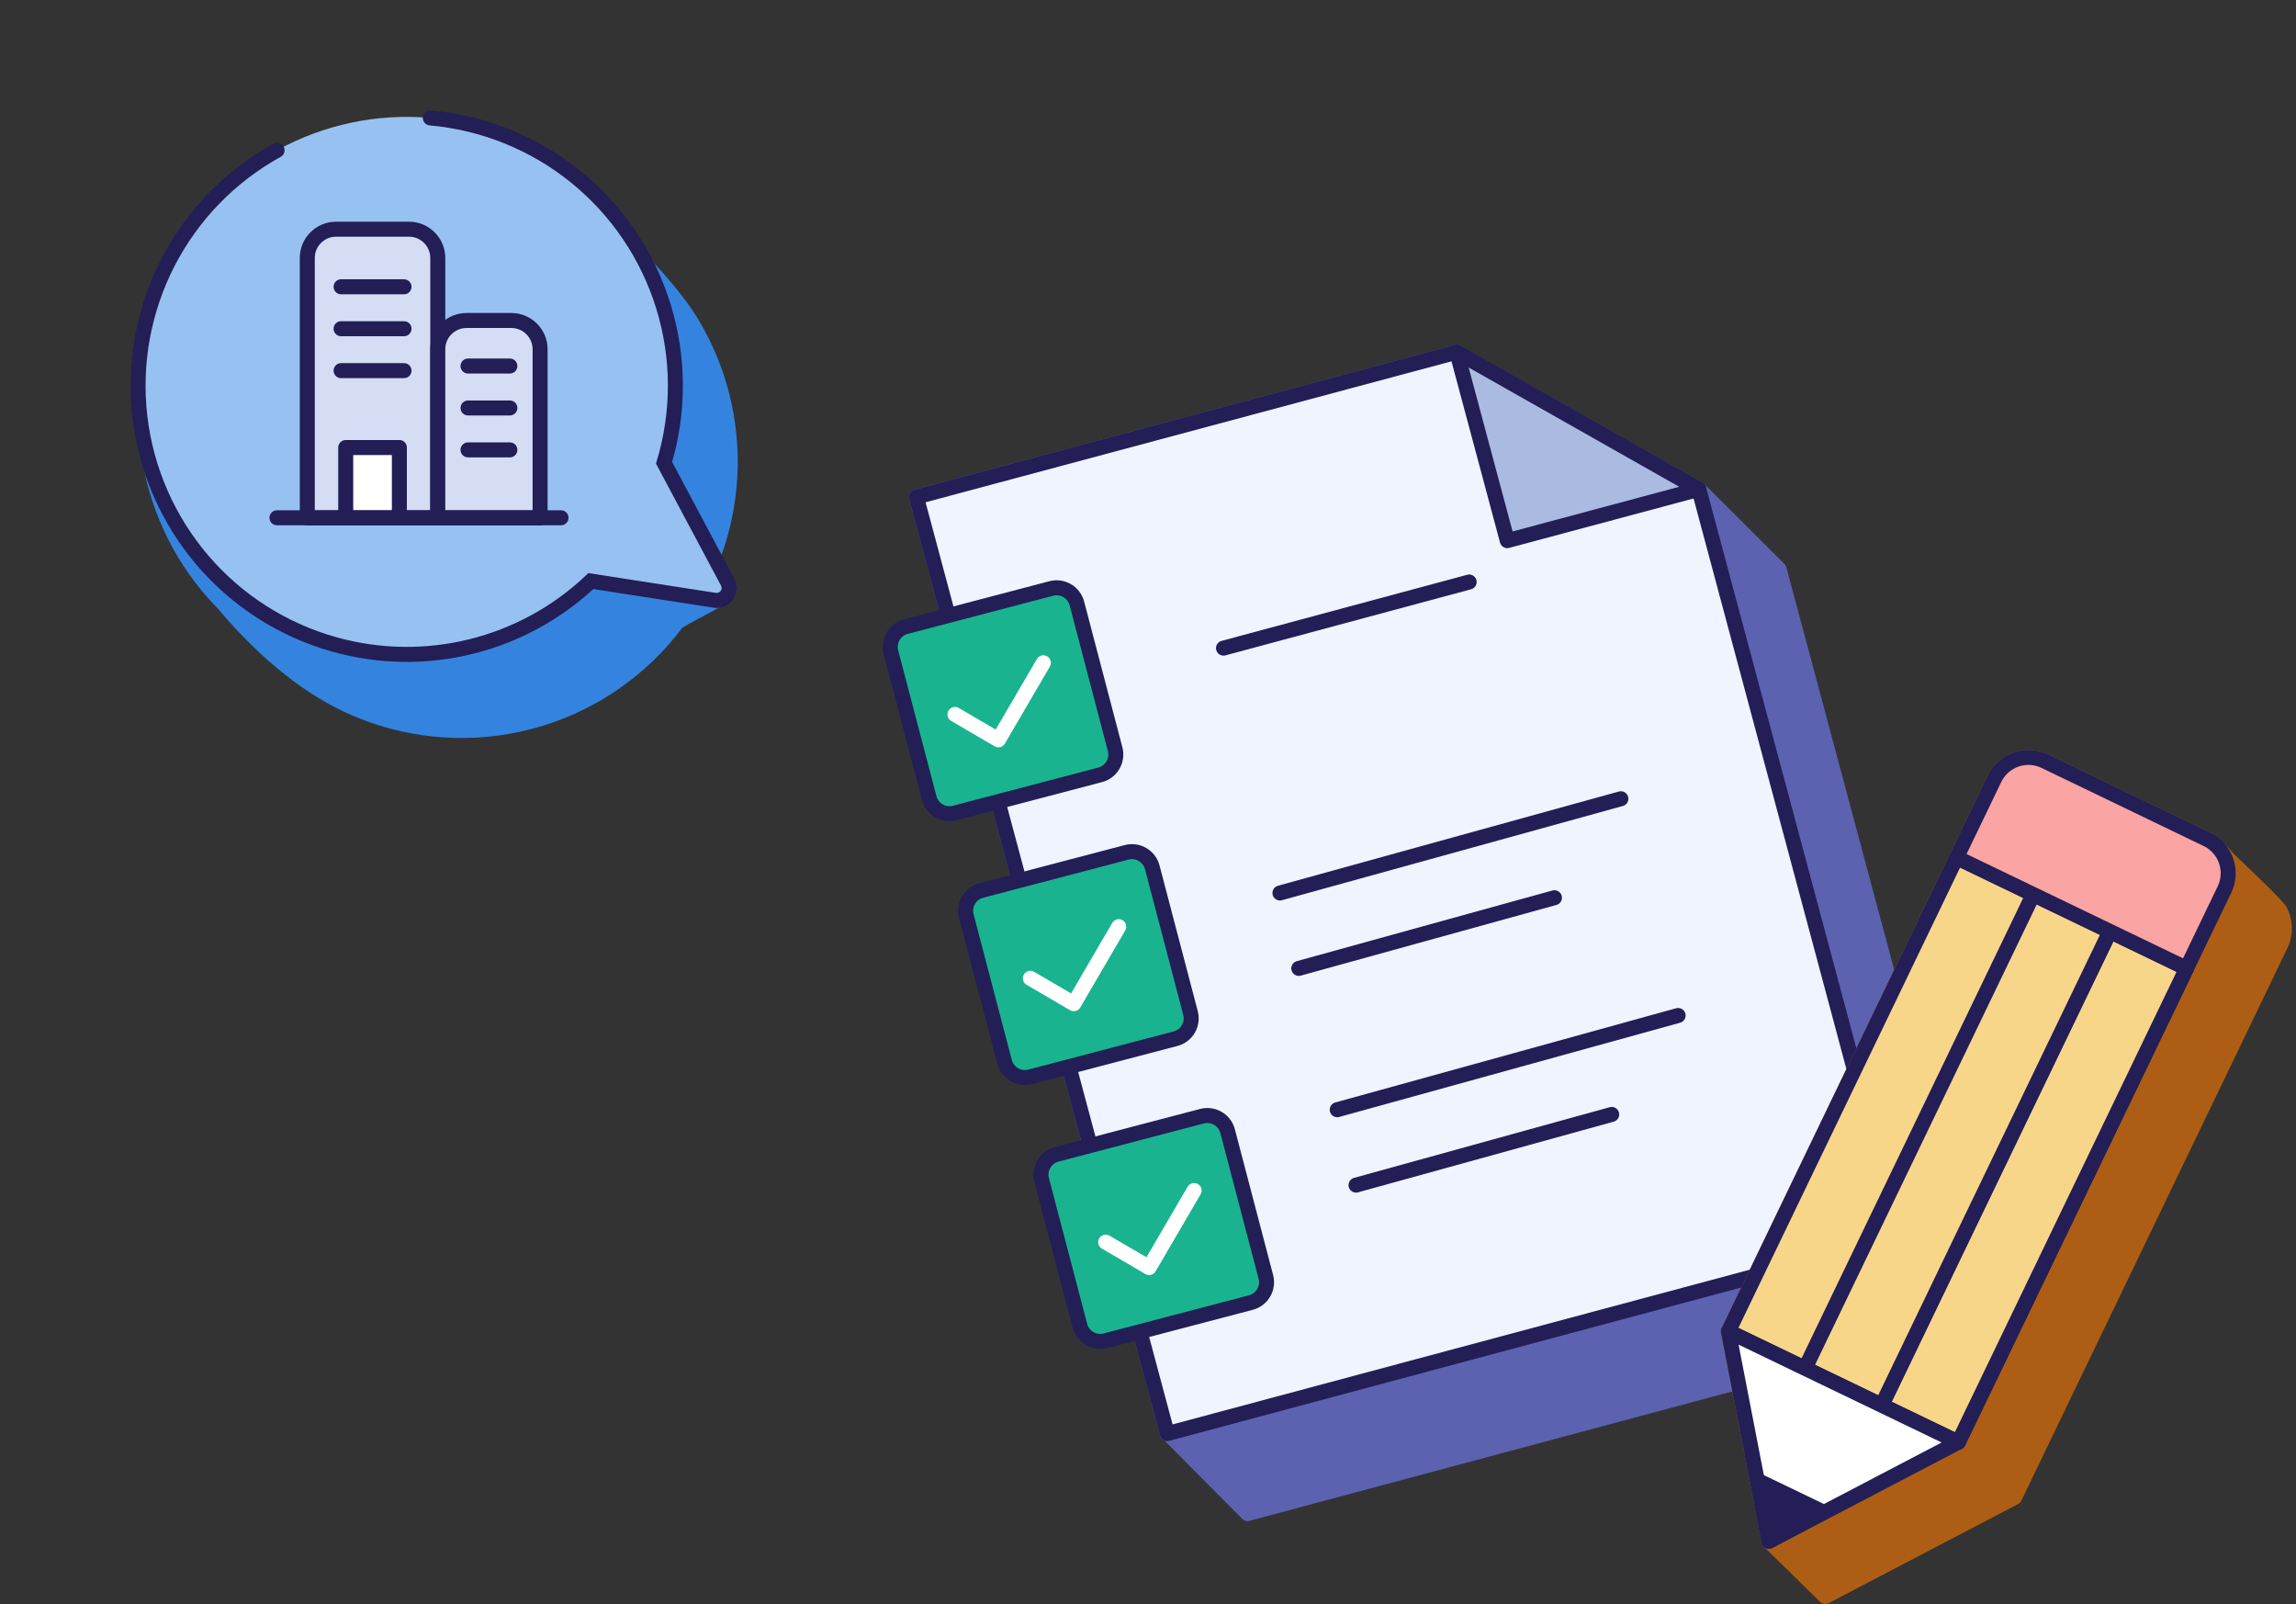 <svg width="199" height="139" viewBox="0 0 199 139" fill="none" xmlns="http://www.w3.org/2000/svg">
<rect x="0" y="0" width="199" height="139" fill="#333333" stroke="none"/>
<path d="M126.253 30.516L79.426 43.063L101.171 124.217L101.229 124.201L108.128 131.148L171.57 114.149L154.201 49.326L147.362 42.502L147.263 42.465L147.244 42.395L126.253 30.516Z" fill="#5C62B0" stroke="#5C62B0" stroke-width="1.3" stroke-linejoin="round"/>
<path d="M79.426 43.063L126.253 30.516L147.244 42.394L164.613 107.217L101.171 124.217L79.426 43.063Z" fill="#F0F4FF"/>
<path d="M101.171 124.217L164.613 107.217L160.271 91.012L155.929 74.806L147.244 42.394L126.253 30.516L79.426 43.063L101.171 124.217Z" stroke="#231E56" stroke-width="1.3" stroke-linecap="round" stroke-linejoin="round"/>
<path d="M130.64 46.845L147.245 42.396L126.264 30.514L130.64 46.845Z" fill="#ABBAE1" stroke="#231E56" stroke-width="1.3" stroke-linejoin="round"/>
<path d="M106.043 56.158L127.337 50.43" stroke="#231E56" stroke-width="1.3" stroke-linecap="round"/>
<path d="M110.937 77.374L140.485 69.209" stroke="#231E56" stroke-width="1.3" stroke-linecap="round"/>
<path d="M112.568 83.908L127.342 79.825L134.729 77.784" stroke="#231E56" stroke-width="1.3" stroke-linecap="round"/>
<path d="M115.9 96.154L145.448 87.989" stroke="#231E56" stroke-width="1.3" stroke-linecap="round"/>
<path d="M117.531 102.686L132.305 98.603L139.692 96.562" stroke="#231E56" stroke-width="1.3" stroke-linecap="round"/>
<path d="M91.118 50.989L78.515 54.297C77.544 54.552 76.965 55.547 77.22 56.519L80.534 69.145C80.789 70.118 81.783 70.699 82.753 70.445L95.356 67.137C96.326 66.882 96.906 65.888 96.651 64.915L93.337 52.289C93.082 51.316 92.088 50.735 91.118 50.989Z" fill="#19B48F" stroke="#231E56" stroke-width="1.3" stroke-miterlimit="10"/>
<path d="M82.769 61.903L86.534 64.103L90.432 57.431" stroke="white" stroke-width="1.3" stroke-linecap="round" stroke-linejoin="round"/>
<path d="M97.651 73.852L85.048 77.159C84.078 77.414 83.498 78.409 83.753 79.381L87.067 92.008C87.322 92.98 88.316 93.562 89.286 93.307L101.889 89.999C102.859 89.745 103.439 88.75 103.184 87.778L99.87 75.151C99.615 74.179 98.621 73.597 97.651 73.852Z" fill="#19B48F" stroke="#231E56" stroke-width="1.3" stroke-miterlimit="10"/>
<path d="M89.303 84.766L93.067 86.966L96.965 80.294" stroke="white" stroke-width="1.3" stroke-linecap="round" stroke-linejoin="round"/>
<path d="M104.182 96.714L91.579 100.022C90.609 100.276 90.029 101.271 90.284 102.243L93.598 114.87C93.853 115.842 94.847 116.424 95.817 116.169L108.42 112.861C109.391 112.607 109.97 111.612 109.715 110.64L106.401 98.013C106.146 97.041 105.152 96.459 104.182 96.714Z" fill="#19B48F" stroke="#231E56" stroke-width="1.3" stroke-miterlimit="10"/>
<path d="M95.834 107.628L99.599 109.827L103.496 103.156" stroke="white" stroke-width="1.3" stroke-linecap="round" stroke-linejoin="round"/>
<path d="M172.867 67.478L149.803 115.362L153.324 133.542L158.198 138.327L174.608 129.748L197.672 81.864C198.142 80.889 198.084 79.796 197.611 78.909C197.38 78.474 194.543 75.77 193.134 74.432C192.945 74.252 193.262 74.553 193.134 74.432C192.685 73.901 191.869 73.006 191.274 72.719L177.227 65.953C175.602 65.17 173.65 65.853 172.867 67.478Z" fill="#AD5E14"/>
<path d="M193.134 74.432C192.685 73.901 191.869 73.006 191.274 72.719L177.227 65.953C175.602 65.17 173.65 65.853 172.867 67.478L149.803 115.362L153.324 133.542L158.198 138.327L174.608 129.748L197.672 81.864C198.142 80.889 198.084 79.796 197.611 78.909C197.38 78.474 194.543 75.77 193.134 74.432ZM193.134 74.432C193.262 74.553 192.945 74.252 193.134 74.432Z" stroke="#AD5E14" stroke-width="1.3" stroke-linejoin="round"/>
<rect x="169.736" y="124.963" width="22.123" height="45.574" transform="rotate(-154.281 169.736 124.963)" fill="#F8D689" stroke="#231E56" stroke-width="1.3" stroke-linejoin="round"/>
<rect x="169.736" y="124.963" width="7.375" height="45.574" transform="rotate(-154.281 169.736 124.963)" fill="#F8D689" stroke="#231E56" stroke-width="1.3" stroke-linejoin="round"/>
<rect x="163.092" y="121.762" width="7.375" height="45.574" transform="rotate(-154.281 163.092 121.762)" fill="#F8D689" stroke="#231E56" stroke-width="1.3" stroke-linejoin="round"/>
<path d="M189.512 83.903L169.58 74.302L172.867 67.478C173.65 65.853 175.602 65.17 177.227 65.953L191.274 72.719C192.899 73.502 193.582 75.454 192.799 77.079L189.512 83.903Z" fill="#FBA4A4" stroke="#231E56" stroke-width="1.3" stroke-linejoin="round"/>
<path d="M153.325 133.542L149.804 115.362L169.736 124.963L153.325 133.542Z" fill="white" stroke="#231E56" stroke-width="1.3" stroke-linejoin="round"/>
<path d="M153.324 133.542L152.338 128.274L158.036 131.019L153.324 133.542Z" fill="#231E56" stroke="#231E56" stroke-width="1.3" stroke-linejoin="round"/>
<path d="M34.201 12.725C38.202 12.422 42.213 13.16 45.843 14.867C48.541 16.134 50.956 17.901 52.968 20.058C55.852 22.643 58.601 25.739 59.976 28.031C62.355 31.997 63.498 36.581 63.262 41.199C63.126 43.868 62.531 46.478 61.519 48.921L62.266 50.182C62.864 50.491 63.49 50.749 63.016 51.449C62.815 51.745 58.864 53.674 58.649 53.962C57.927 54.926 57.135 55.828 56.281 56.663C53.855 59.033 50.931 60.855 47.703 61.985C43.339 63.514 38.618 63.708 34.143 62.544C32.294 62.062 30.522 61.358 28.863 60.454C24.369 58.005 20.796 54.02 19.401 52.331C19.096 52.024 18.8 51.707 18.512 51.382C15.446 47.92 13.48 43.624 12.865 39.041C12.25 34.458 13.013 29.796 15.058 25.648L23.014 16.596C26.346 14.361 30.2 13.027 34.201 12.725Z" fill="#3484DF"/>
<path d="M61.519 48.921C62.531 46.478 63.126 43.868 63.262 41.199C63.498 36.581 62.355 31.997 59.976 28.031C58.601 25.739 55.852 22.643 52.968 20.058C50.956 17.901 48.541 16.134 45.843 14.867C42.213 13.16 38.202 12.422 34.201 12.725C30.2 13.027 26.346 14.361 23.014 16.596L15.058 25.648C13.013 29.796 12.25 34.458 12.865 39.041C13.48 43.624 15.446 47.92 18.512 51.382C18.8 51.707 19.096 52.024 19.401 52.331C20.796 54.02 24.369 58.005 28.863 60.454C30.522 61.358 32.295 62.062 34.143 62.544C38.618 63.708 43.339 63.514 47.703 61.985C50.931 60.855 53.855 59.033 56.281 56.663C57.135 55.828 57.927 54.926 58.649 53.962C58.864 53.674 62.815 51.745 63.016 51.449M61.519 48.921C60.916 50.376 63.907 50.136 63.016 51.449M61.519 48.921L63.016 51.449" stroke="#3484DF" stroke-width="1.3"/>
<path d="M28.989 55.84C32.853 56.922 36.931 56.984 40.826 56.021C44.721 55.059 48.3 53.103 51.215 50.347L61.951 52.011C62.149 52.042 62.352 52.017 62.537 51.939C62.721 51.861 62.88 51.733 62.996 51.57C63.112 51.406 63.181 51.214 63.194 51.014C63.206 50.814 63.163 50.614 63.069 50.437L57.559 40.099C58.886 35.67 58.865 30.945 57.498 26.528C56.131 22.111 53.479 18.201 49.882 15.296C46.284 12.391 41.902 10.623 37.296 10.217C32.69 9.812 28.067 10.787 24.017 13.018C19.967 15.25 16.673 18.637 14.555 22.747C12.437 26.858 11.59 31.506 12.124 36.099C12.657 40.692 14.546 45.023 17.55 48.539C20.553 52.054 24.536 54.596 28.989 55.84Z" fill="#97C1F1"/>
<path d="M26.633 22.356C26.633 20.977 27.751 19.859 29.13 19.859H35.447C36.826 19.859 37.944 20.977 37.944 22.356V44.873H26.633V22.356Z" fill="#D4DDF3" stroke="#231E56" stroke-width="1.3" stroke-linejoin="round"/>
<path d="M37.943 30.265C37.943 28.886 39.061 27.769 40.44 27.769H44.315C45.694 27.769 46.812 28.886 46.812 30.265V44.873H37.943V30.265Z" fill="#D4DDF3" stroke="#231E56" stroke-width="1.3" stroke-linejoin="round"/>
<rect x="29.965" y="38.776" width="4.649" height="6.097" fill="white" stroke="#231E56" stroke-width="1.3" stroke-linejoin="round"/>
<line x1="29.562" y1="24.85" x2="35.017" y2="24.85" stroke="#231E56" stroke-width="1.3" stroke-linecap="round"/>
<line x1="40.564" y1="31.716" x2="44.192" y2="31.716" stroke="#231E56" stroke-width="1.3" stroke-linecap="round"/>
<line x1="29.562" y1="28.483" x2="35.017" y2="28.483" stroke="#231E56" stroke-width="1.3" stroke-linecap="round"/>
<line x1="40.564" y1="35.349" x2="44.192" y2="35.349" stroke="#231E56" stroke-width="1.3" stroke-linecap="round"/>
<path d="M24.006 44.863L48.625 44.863" stroke="#231E56" stroke-width="1.3" stroke-linecap="round"/>
<line x1="29.562" y1="32.115" x2="35.017" y2="32.115" stroke="#231E56" stroke-width="1.3" stroke-linecap="round"/>
<line x1="40.564" y1="38.981" x2="44.192" y2="38.981" stroke="#231E56" stroke-width="1.3" stroke-linecap="round"/>
<path d="M37.294 10.219C41.9 10.625 46.282 12.393 49.88 15.298C53.477 18.203 56.129 22.113 57.496 26.53C58.863 30.948 58.885 35.672 57.557 40.101L63.067 50.439C63.161 50.616 63.204 50.816 63.192 51.016C63.179 51.216 63.111 51.408 62.995 51.572C62.879 51.735 62.719 51.863 62.535 51.941C62.35 52.019 62.147 52.044 61.949 52.013L51.213 50.349C48.298 53.105 44.719 55.06 40.824 56.023C36.929 56.986 32.851 56.923 28.988 55.842C24.534 54.598 20.551 52.056 17.548 48.541C14.544 45.025 12.655 40.694 12.122 36.101C11.588 31.508 12.435 26.86 14.553 22.749C16.671 18.639 19.965 15.252 24.015 13.02" stroke="#231E56" stroke-width="1.3" stroke-linecap="round"/>
</svg>
